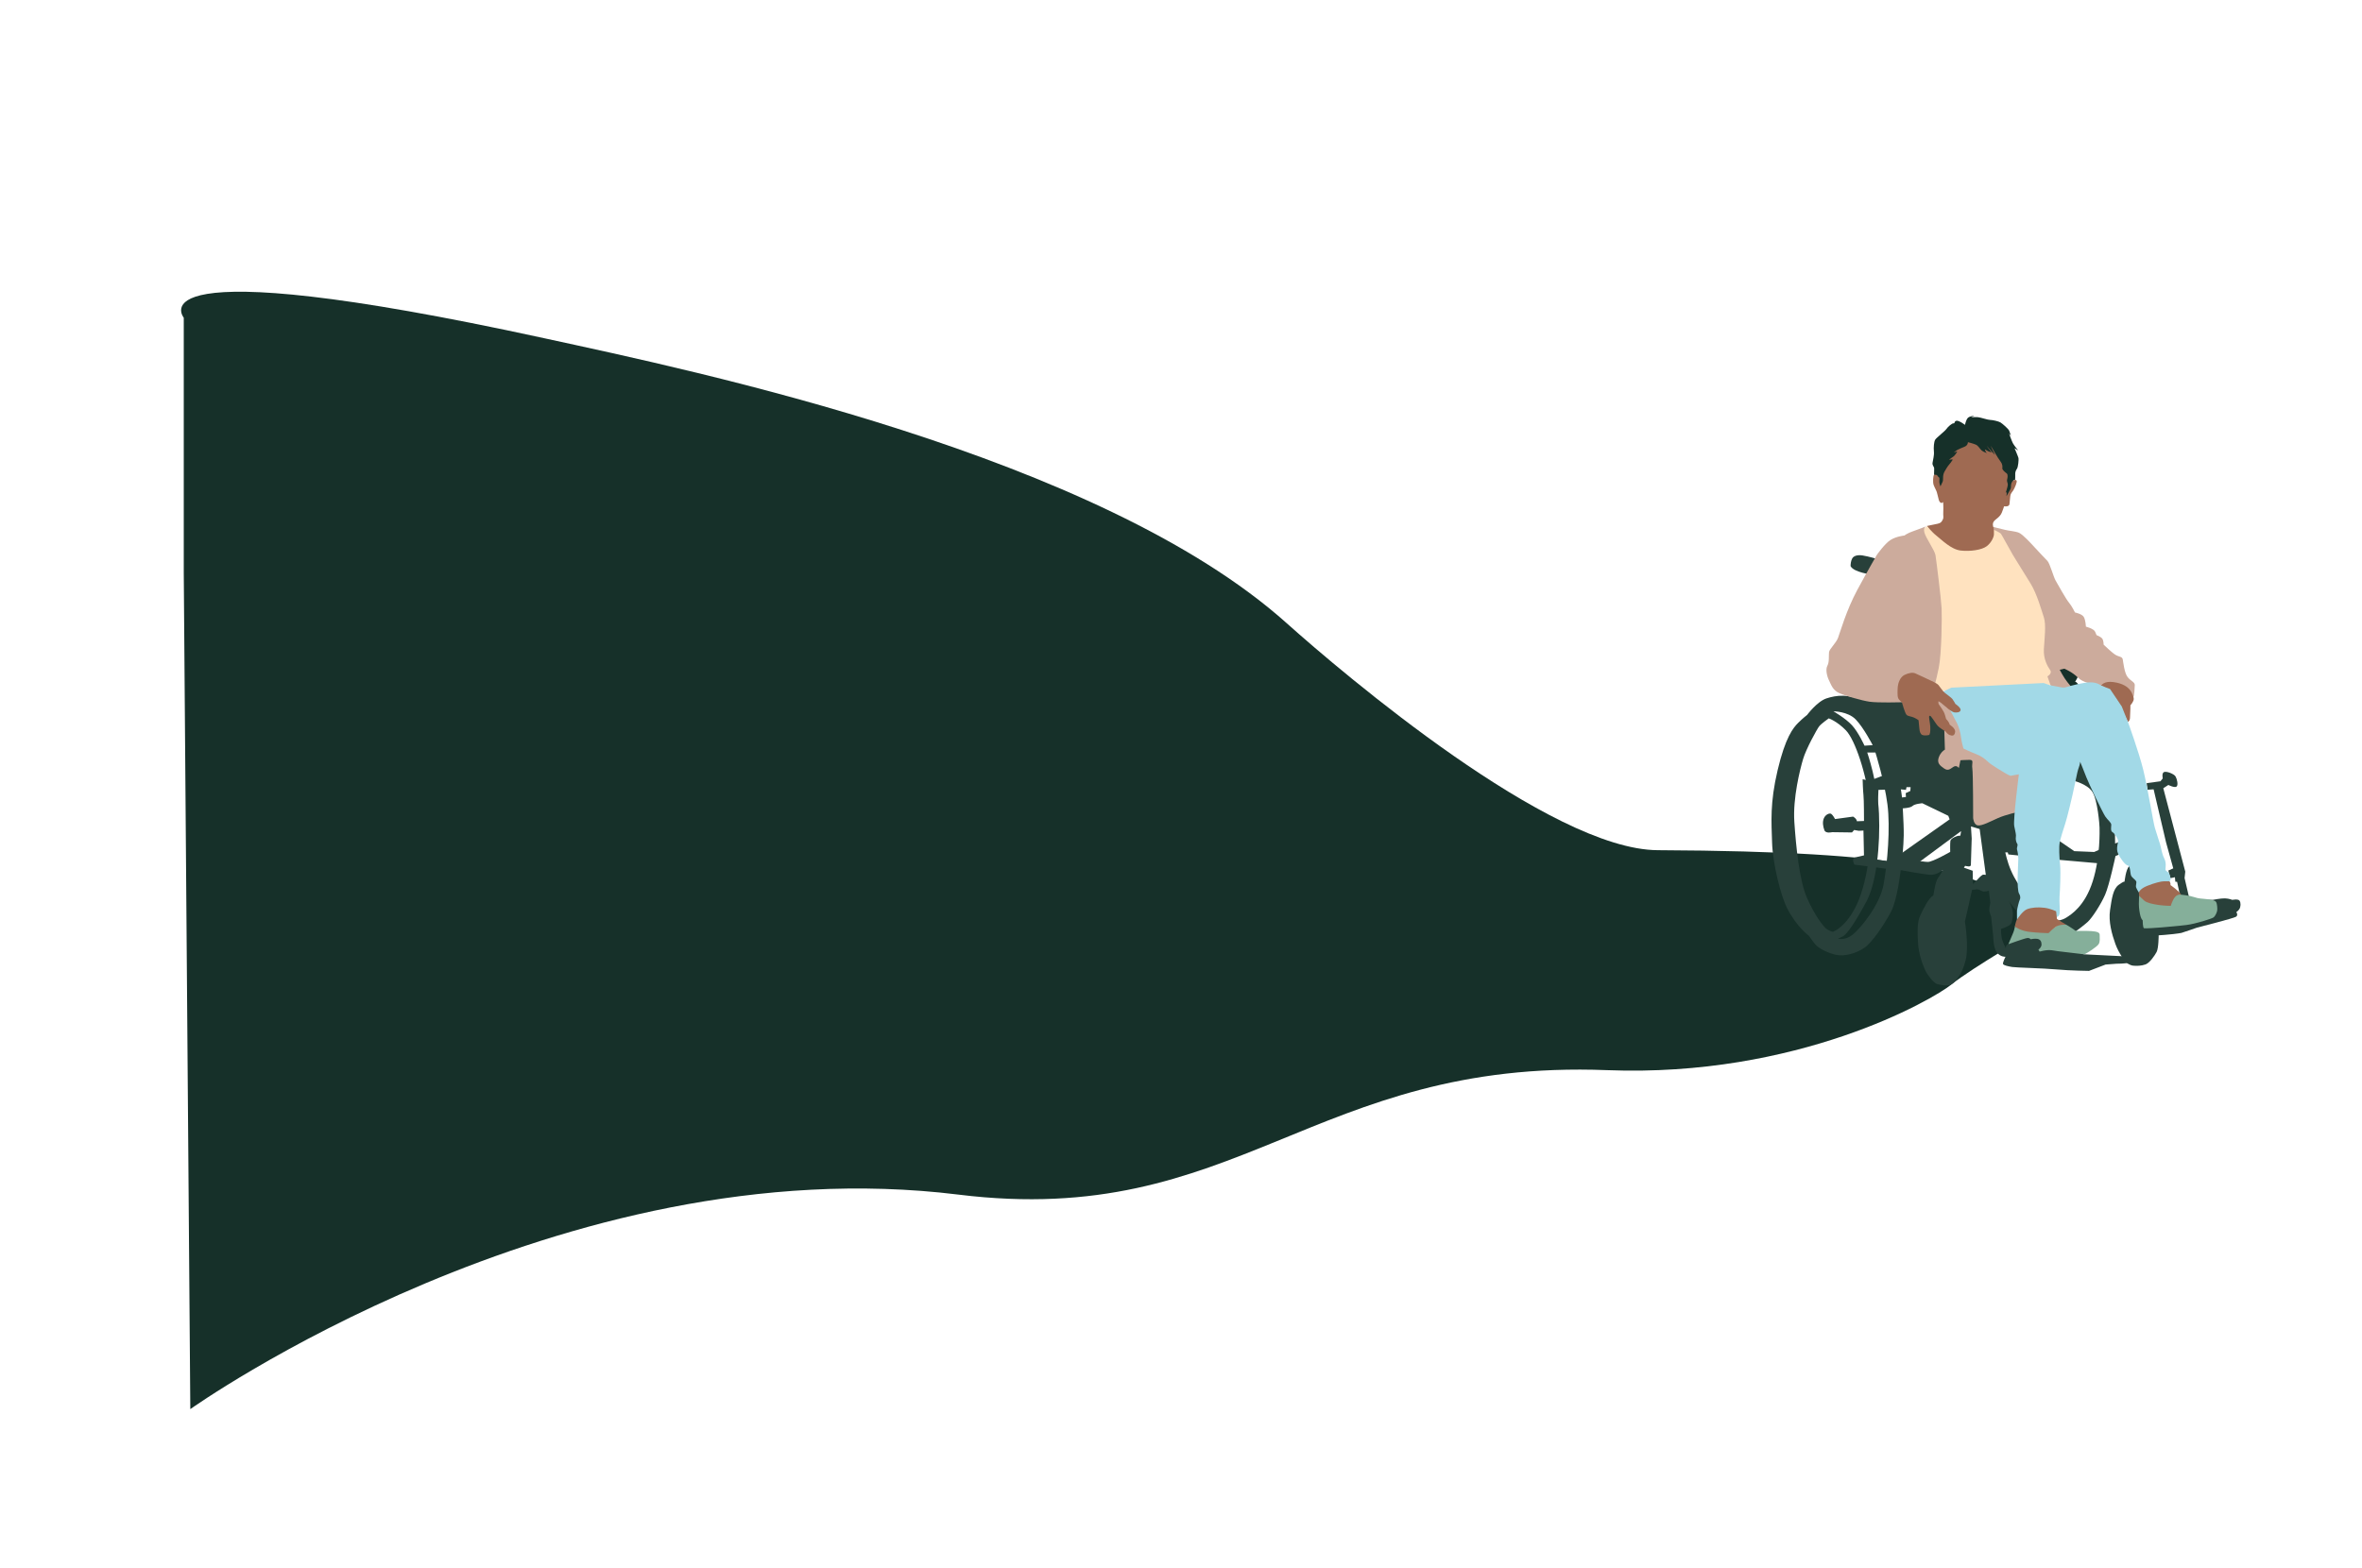 <?xml version="1.0" encoding="UTF-8"?>
<svg id="uuid-7a84de9f-81ec-4765-85f4-9c7234259a12" data-name="Layer 1" xmlns="http://www.w3.org/2000/svg" viewBox="0 0 1750 1162">
  <defs>
    <style>
      .uuid-db337233-7054-495f-9c2a-a14865572a7a {
        fill: #28403a;
      }

      .uuid-834df180-e5a0-44b2-bf6f-5e093be60eae {
        fill: #ccab9c;
      }

      .uuid-ba64aead-bffe-4e89-a3b1-5500c9b4a718 {
        fill: #163029;
      }

      .uuid-dd1db22a-d29c-418e-acc0-58c52599fe75 {
        fill: #ffe2bf;
      }

      .uuid-801d3d3e-d5e9-420b-8391-44cfce389340 {
        fill: #85af9a;
      }

      .uuid-f2b15b38-3ebf-472d-ac68-f0f453e54811 {
        fill: #9f6a52;
      }

      .uuid-24bcebed-9ff4-44f5-b164-5bc90ca9f751 {
        fill: #a2d9e7;
      }
    </style>
  </defs>
  <path class="uuid-ba64aead-bffe-4e89-a3b1-5500c9b4a718" d="M141,1044.27l-4.85-619.5v-189.31s-42.47-52.18,266.97,15.17c112.74,24.54,410.94,86.59,550.12,211.15,42.29,37.85,195.49,167.93,275.06,168.27,187.69.81,222.79,15.78,263.74,33.98,31.59,14.04,16.89,25.43,16.89,25.43,0,0-48.24,28.06-62.8,39.89-14.56,11.83-114.53,69.19-255.44,63.71-218.43-8.49-273.23,117.82-480.55,92.23-294.88-36.41-569.14,158.97-569.14,158.97Z"/>
  <path class="uuid-f2b15b38-3ebf-472d-ac68-f0f453e54811" d="M1476.87,390.59s-1.01-2.43.4-4.25c1.42-1.82,4.45-3.03,5.87-6.47,1.42-3.44,1.62-4.65,1.62-4.65,0,0,3.84.61,4.05-1.62.2-2.22.4-4.05.61-5.97.2-1.92,1.31-2.83,2.22-4.25s3.13-6.27,2.43-7.28c-.71-1.01-2.53,0-2.53,0,0,0-8.6-20.23-8.6-20.53,0-.3-19.42-13.45-19.42-13.45,0,0-15.78,1.92-16.08,2.02-.3.1-7.38,8.8-7.38,8.8l-4.45,18.71s-1.82-.81-2.63.1-1.01,5.66-.4,7.48,2.22,4.55,2.43,5.56c.2,1.01,1.01,3.64,1.31,5.16s1.01,2.43,1.82,2.73c.81.3,1.52-.71,1.52-.71,0,0,.3,4.15.1,7.38-.2,3.24.51,4.05-.4,5.76-.91,1.72-1.42,2.53-3.84,3.03-2.43.51-7.79,1.62-7.79,1.62l2.63,5.76,20.73,19.11,30.44-1.11-1.01-20.73-3.64-2.22Z"/>
  <path class="uuid-db337233-7054-495f-9c2a-a14865572a7a" d="M1392.33,414.66s-8.29-2.43-12.34-3.03c-4.05-.61-6.67.4-7.69,2.22-1.01,1.82-1.21,4.25-1.21,5.66,2.22,4.65,15.57,6.27,15.57,6.27l5.66-11.12Z"/>
  <path class="uuid-db337233-7054-495f-9c2a-a14865572a7a" d="M1462.81,562.66l35.95,42.78,27.46,18.05,10.62,7.28,14.71.61,5.61-2.43-2.88,10.77-31.1-2.73-35.19-3.79-.46-1.52h-1.82s1.37,6.83,4.25,13.5c2.88,6.67,6.67,11.83,6.67,11.83l11.98,16.08-14.26,2.17s-3.49-3.84-6.07-7.64c0,0,3.64,5.92,3.03,10.92-.61,5.01-.76,6.07-3.03,7.43-2.28,1.37-5.76,2.43-5.76,2.43,0,0,0,4.85.76,7.58.76,2.73,2.88,6.83,2.88,6.83,0,0-.3-2.83,1.82-3.08l7.89-6.02h14.26s9.4,4.85,9.4,4.85l24.57,8.65,30.34,1.52s3.94,3.94,2.28,4.7c-1.67.76-8.65.76-8.65.76l-8.04.61-12.29,4.7s-13.8-.15-23.82-1.06c-10.01-.91-30.34-1.37-33.07-1.82s-6.52-1.21-6.83-2.28c-.3-1.06,1.82-5.31,1.82-5.31,0,0-3.64.3-6.37-3.19-2.73-3.49-2.73-12.14-2.73-12.14l-1.52-14.41s-1.37-3.19-1.37-5.01.76-5.31.76-5.31l-1.06-8.8s-3.64.91-4.85.3c-1.21-.61-3.19-1.67-4.55-1.37-1.37.3-3.03.3-3.03.3l-5.31,23.51s2.98,18.33.61,28.37c-2.73,11.53-8.49,17.29-11.38,18.51-2.88,1.21-7.89,0-10.01-.61-2.12-.61-6.67-6.07-8.49-9.86-1.82-3.79-5.01-11.98-5.46-20.48-.46-8.49-.76-15.32,1.67-20.48,2.43-5.16,6.07-12.74,9.71-14.87,0,0,1.37-10.16,3.34-12.74,1.97-2.58,3.64-5.92,3.64-5.92,0,0-4.7,3.64-8.95,3.49-4.25-.15-22.3-3.49-22.3-3.49,0,0-2.28,21.54-7.13,30.79-4.85,9.25-13.96,22.91-19.87,26.85-5.92,3.94-14.41,6.67-21.39,5.01-6.98-1.67-12.59-5.16-14.41-7.13s-5.16-6.83-5.16-6.83c0,0-9-6.47-16.08-20.33-5.02-9.83-10.77-33.67-11.22-48.84-.46-15.17-1.67-29.12,4.1-53.55,5.76-24.42,11.53-31.4,15.17-35.04,3.64-3.64,6.67-5.92,6.67-5.92,0,0,7.43-10.01,14.41-12.29,6.98-2.28,17.14-3.79,26.55,2.58,9.4,6.37,19.57,24.88,23.36,38.53,3.79,13.65,6.07,32.76,6.07,32.76,0,0,1.37,18.81,1.21,27.76-.15,8.95-1.21,16.84-1.21,16.84,0,0,15.47,2.73,19.11,2.73s16.53-7.43,16.53-7.43c0,0-.15-6.37.15-8.19.3-1.82,4.7-3.79,6.52-3.79h1.82s3.49,4.1,3.49,4.1l3.94-1.97-.61,19.87s-.46.76-1.52.76c-1.06,0-2.73-.46-2.73-.46l-.91,1.37,6.52,2.28.15,9.86s1.52-1.37,3.34-3.34c1.82-1.97,3.64-3.79,4.55-3.64s1.67.15,1.67.15l-4.55-33.98.15-7.58-4.1-44.14ZM1372.1,537.43c4.85,5.26,9.3,15.17,9.3,15.17l6.07-.4s-6.67-12.94-12.54-19.01c-5.87-6.07-16.58-6.07-16.58-6.07,0,0,8.9,5.06,13.75,10.31ZM1389.5,557.65h-6.07s7.69,22.05,8.7,45.3c1.01,23.26-1.82,51.17-9.3,65.13-7.48,13.96-14.16,24.27-17.6,25.89l-3.44,1.62s5.06,1.62,10.72-2.83c5.66-4.45,20.23-21.84,23.06-37.42,2.83-15.57,5.06-42.07,2.83-59.26-2.22-17.19-8.9-38.43-8.9-38.43ZM1354.91,532.37s-5.46,3.84-7.08,5.87c-1.62,2.02-9.71,16.79-11.93,24.27-2.22,7.48-7.69,28.92-6.47,46.72,1.21,17.8,3.64,43.08,9.3,56.02,5.66,12.94,12.34,21.84,14.97,23.46,2.63,1.62,4.25,1.82,4.25,1.82,0,0,10.11-3.24,18.2-21.24,8.09-18,11.73-49.55,9.3-72.61-2.43-23.06-11.12-48.54-17.8-55.42-6.67-6.88-12.74-8.9-12.74-8.9Z"/>
  <path class="uuid-db337233-7054-495f-9c2a-a14865572a7a" d="M1460.84,621.51l-.56-9.05,8.09,2.43.4-5.87-5.97-46.37-8.8-1.77-16.79-29.12-12.14-10.92s-17.39-12.34-19.01-12.14-26.49.2-26.49.2l-7.89,9.3,34.18,66.54,6.27.61.4-2.02h3.03s-.2,2.83-.2,2.83l-3.44,1.62.2,2.83-4.65.61,1.42,7.89s6.47-.2,8.09-1.82c1.62-1.62,7.28-2.02,7.28-2.02l19.21,9.3,1.01,2.63-39.24,27.71,3.44,5.87,13.96-2.43,30.34-22.45-1.42,8.9s5.26,1.21,5.87,1.21,3.39-4.5,3.39-4.5Z"/>
  <path class="uuid-ba64aead-bffe-4e89-a3b1-5500c9b4a718" d="M1540.48,508.2s-1.52-2.73-3.03-3.03c0,0,3.64-4.85,2.43-8.49-1.21-3.64-12.14-6.07-12.14-6.07l-3.64,6.37,7.58,12.03,8.8-.81Z"/>
  <path class="uuid-dd1db22a-d29c-418e-acc0-58c52599fe75" d="M1477.27,392.61s2.22-2.63,8.49,3.03c6.27,5.66,23.87,33.98,23.87,33.98l9.51,34.59,2.02,31.35-.61,12.34s-4.85-1.11-8.49-.4c-3.64.71-7.08,3.64-9.51,6.07-2.43,2.43-1.42,4.45-6.47,4.45-5.06,0-12.54.81-15.57-.61-3.03-1.42-8.49-3.84-14.16-4.65-5.66-.81-12.34-2.63-19.01-1.82-6.67.81-10.92,1.82-10.92,1.82l-4.65-6.88,4.45-52.99-12.94-58.86,4.45-4.25s3.44,4.45,7.08,7.28c3.64,2.83,10.72,10.11,17.8,10.92,7.08.81,15.78-.4,19.42-3.24,3.64-2.83,5.26-7.08,5.26-8.7s0-3.44,0-3.44Z"/>
  <path class="uuid-834df180-e5a0-44b2-bf6f-5e093be60eae" d="M1496.49,601.34s-10.62,2.43-16.08,4.85c-5.46,2.43-12.14,6.07-15.17,5.46-3.03-.61-3.34-5.46-3.34-5.46,0,0,0-32.76-.61-36.71-.61-3.94,1.52-6.37-2.12-6.37s-6.67.3-6.67.3l-1.21,5.76s-1.52-2.43-3.94-.91c-2.43,1.52-3.94,3.34-6.98,1.21-3.03-2.12-5.46-3.94-3.94-8.19s4.55-5.76,4.55-5.76l-.61-19.42-16.38-16.99-14.87,1.31s-17.9.51-23.97-.4c-6.07-.91-17.6-4.25-22.45-6.37-4.85-2.12-6.07-6.37-7.58-9.4-1.52-3.03-2.73-8.19-1.21-10.92,1.52-2.73.91-7.58,1.21-10.01.3-2.43,5.16-6.67,6.67-10.62,1.52-3.94,6.07-20.33,14.26-35.5,8.19-15.17,14.56-26.09,14.56-26.09,0,0,5.76-8.19,10.01-10.92,4.25-2.73,10.31-3.34,10.31-3.34,0,0,2.43-1.82,6.07-3.03,3.64-1.21,10.72-4.05,10.72-4.05,0,0-3.13.71-1.92,4.96,1.21,4.25,7.58,13.05,8.19,16.69.61,3.64,4.25,33.07,4.55,39.44.3,6.37,0,33.67-2.12,43.99-2.12,10.31-3.64,15.17-3.64,15.17l16.38,16.08,20.93,18.51,39.74,34.89-13.35,21.84Z"/>
  <path class="uuid-db337233-7054-495f-9c2a-a14865572a7a" d="M1639.38,666.87s6.07-1.21,9.1-1.11c3.03.1,5.46,1.11,5.46,1.11,0,0,4.35-.91,5.36.61,1.01,1.52.91,4.65-.2,6.27s-2.22,2.12-2.22,2.12c0,0,1.52,2.22-.1,3.44-1.62,1.21-28.92,8.09-28.92,8.09,0,0-10.11,3.54-11.63,3.94-1.52.4-10.42,1.42-12.84,1.52-2.43.1-4.05.3-4.05.3,0,0,0,9.51-1.52,12.34-1.52,2.83-5.16,8.09-8.19,9.2s-6.78,1.21-9.3.91c-2.53-.3-5.36-2.53-5.36-2.53,0,0-5.16-6.47-7.69-13.55-2.53-7.08-5.26-16.48-3.94-25.18,1.31-8.7,2.22-15.57,6.37-18.61,4.15-3.03,4.35-2.33,4.35-2.33,0,0,.91-9.2,3.44-11.43l27.61,3.84,1.82,16.28,7.89-.1-1.82-8.49-1.31-.1-.3-3.34-3.24.71-1.11-3.64-.51-2.02,3.64-1.62-5.36-19.32-9.2-39.24-4.45.3-.71-4.85,10.21-1.42,1.72-2.12s-.91-4.05,1.01-4.75,7.38,1.42,8.49,3.34,2.12,6.37.71,7.48-6.07-1.21-6.07-1.21l-3.74,2.43,16.28,61.79-.51,4.75,3.74,16.08,17.09.1Z"/>
  <path class="uuid-db337233-7054-495f-9c2a-a14865572a7a" d="M1569.7,633.39l-2.33,1.01s-4.55,21.44-7.69,28.62c-3.13,7.18-9.51,16.99-12.74,20.02-3.24,3.03-9.91,7.79-9.91,7.79l-11.12-4.35-1.31-4.35s2.83.1,6.47-2.22c3.64-2.33,13.65-8.6,19.42-26.8,5.76-18.2,5.06-37.82,5.06-39.74s-1.42-20.53-5.36-26.6c-3.94-6.07-14.66-8.39-14.66-8.39l1.31-7.99,4.55-9.4,9.1,11.22,16.28,27.1.2,17.8.1,7.99,3.54-1.42-.91,9.71Z"/>
  <path class="uuid-834df180-e5a0-44b2-bf6f-5e093be60eae" d="M1476.87,390.59s5.46,1.21,8.49,2.02c3.03.81,7.69,1.01,10.52,2.22,2.83,1.21,9.1,8.09,11.33,10.52,2.22,2.43,7.89,8.49,9.71,10.31,1.82,1.82,4.45,11.73,6.07,14.56,1.62,2.83,7.69,13.75,9.91,16.38,2.22,2.63,4.45,7.28,4.45,7.28,0,0,5.06,1.01,6.47,3.24,1.42,2.22,1.62,7.28,1.62,7.28,0,0,5.87,1.42,6.88,3.84l1.01,2.43s3.24,1.21,4.25,2.63,1.01,4.45,1.01,4.45c0,0,6.07,5.87,8.7,7.48,2.63,1.62,5.06,1.21,5.46,3.44s1.21,10.11,3.64,13.15c2.43,3.03,5.46,3.64,5.26,6.07-.2,2.43-.2,7.28-1.01,8.49,0,0-11.33-6.07-11.93-6.07s-15.57-.2-15.57-.2l-2.63-3.24s-7.08-.81-11.12-4.85-9.91-6.47-9.91-6.47l-3.44.81s3.03,5.87,5.66,9.1c2.63,3.24,6.07,7.48,6.07,7.48l-14.36.4-4.15-5.46-2.33-6.67s3.84-2.02,2.02-4.65c-1.82-2.63-5.06-8.09-4.65-15.37.4-7.28,1.82-18.2,0-23.66-1.82-5.46-5.06-17.19-9.71-24.88-4.65-7.69-10.52-16.79-13.15-21.24s-7.69-13.96-8.9-15.78c-.61-.91-5.26-3.03-5.26-3.03l-.4-2.02Z"/>
  <path class="uuid-f2b15b38-3ebf-472d-ac68-f0f453e54811" d="M1580.02,514.77s1.42,2.43.61,4.45c-.81,2.02-2.22,3.44-2.22,3.44,0,0,0,5.06-.2,6.88-.2,1.82.4,4.05-1.62,5.46,0,0-2.63-5.46-4.05-8.09-1.42-2.63-2.83-6.27-4.85-9.1-2.02-2.83-7.69-8.49-9.3-9.1l-1.62-.61s1.82-3.64,9.1-2.63c7.28,1.01,10.52,3.84,11.93,5.46s2.22,3.84,2.22,3.84Z"/>
  <path class="uuid-24bcebed-9ff4-44f5-b164-5bc90ca9f751" d="M1607.32,653.11s1.11-.51.81-2.33-.71-2.63-1.11-3.64-2.63-1.52-2.63-2.83c0-1.31.81-4.85-.91-8.19-1.72-3.34-2.22-7.58-3.13-10.62-.91-3.03-2.63-7.99-3.84-12.14-1.21-4.15-5.36-29.83-8.6-42.98-3.24-13.15-11.33-35.39-11.33-35.39l-4.55-11.43-8.7-12.94-6.57-2.53s-2.63-2.43-7.99-2.43c-5.36,0-14.56,2.53-17.09,3.34-2.53.81-3.34.61-5.87.1-2.53-.51-6.57-1.21-6.57-1.21l-5.16-1.72-68.36,3.44-5.97,2.83,1.62,7.58,3.54,6.47s3.84,6.98,5.06,9.51c1.21,2.53,2.53,6.67,2.93,10.31s1.82,8.39,1.82,8.39c0,0,5.16,2.53,9.4,4.15,4.25,1.62,6.57,3.64,9.1,5.97,2.53,2.33,10.21,6.78,12.34,8.09,2.12,1.31,4.05,2.02,4.05,2.02l6.17-1.11s-4.35,33.67-3.44,38.33c.91,4.65,1.52,6.47,1.21,8.09s.2,3.94,1.01,5.06-.61,2.73-.1,4.45c.51,1.72.91,4.96.91,6.67,0,1.72-.4,8.7-.51,13.65-.1,4.96.2,10.72,1.01,12.03.81,1.31,1.31,3.03.61,4.55-.71,1.52-2.02,6.98-2.12,8.6s.1,8.09.1,8.09l17.39-8.9,11.43,5.16s2.12.2,2.63-2.43c.51-2.63-.3-8.6,0-12.64s1.01-17.8.4-23.66c-.61-5.87-.91-13.25-.3-16.38.61-3.13,2.83-10.42,4.15-14.26,1.31-3.84,5.26-20.12,6.98-28.62,1.72-8.49,2.33-11.02,3.13-13.15.81-2.12.91-3.94.91-3.94,0,0,2.93,7.08,4.65,11.63,1.72,4.55,12.14,26.19,13.96,28.92,1.82,2.73,4.55,4.45,4.45,6.27-.1,1.82-.61,4.55.91,5.36s4.15,4.96,4.15,6.47c0,1.52-1.62,5.76-.1,9.2,1.52,3.44,5.36,8.8,7.28,9s1.72,5.87,2.43,7.48c.71,1.62,3.13,3.03,3.74,4.15s-.51,3.24,0,4.65c.51,1.42,2.02,3.74,2.02,3.74l18.4-6.07,4.25-2.22Z"/>
  <path class="uuid-801d3d3e-d5e9-420b-8391-44cfce389340" d="M1616.02,663.02s6.27.61,9.71,1.82c3.44,1.21,5.46,1.01,8.7,1.42,3.24.4,6.67.81,7.48,2.22.81,1.42,1.01,4.85.81,6.27-.2,1.42-1.42,4.05-2.63,5.06s-13.55,4.85-20.02,5.66c-6.47.81-14.76,1.42-18.81,1.82-4.05.4-11.73.81-12.74.61-1.01-.2-1.01-5.87-1.01-5.87,0,0-1.01-.81-1.62-3.03-.61-2.22-1.21-5.87-1.21-9.1,0-3.24.2-6.07.2-6.07l12.14-4.65,19.01,3.84Z"/>
  <path class="uuid-801d3d3e-d5e9-420b-8391-44cfce389340" d="M1530.87,685.27s3.84,2.22,4.85,3.03c1.01.81,2.33,1.62,2.33,1.62,0,0,7.28-.2,11.53.1,4.25.3,6.17,1.01,6.07,2.93s.51,4.75-.81,6.78c-1.31,2.02-8.7,6.67-9.71,7.08l-1.01.4s-18.2-2.22-19.62-2.33c-1.42-.1-4.05-.81-6.37-.81-2.33,0-6.17.81-6.98,1.11l-.91-1.42s2.33-1.62,2.33-3.84c0-2.22-.91-3.74-3.03-4.15-2.12-.4-5.06.3-5.06.3,0,0-.51-1.11-2.53-.91-2.02.2-13.96,4.55-13.96,4.55,0,0,2.12-5.16,3.13-7.38s1.52-4.35,1.72-5.66c.2-1.31,1.01-3.03,1.72-2.12s1.11,2.53,2.33,3.34c1.21.81,16.18,2.53,16.18,2.53l4.96-.2,7.58-5.26,5.26.3Z"/>
  <path class="uuid-f2b15b38-3ebf-472d-ac68-f0f453e54811" d="M1607.32,653.11s1.01.81.81,2.83c0,0,6.27,4.25,7.89,7.08,0,0-2.43-.61-4.45,1.62-2.02,2.22-3.24,6.67-3.24,6.67,0,0-4.25,0-8.7-.61-4.45-.61-9.1-1.62-10.92-3.24s-3.84-3.64-3.84-3.64l-.2-2.43s.61-2.63,6.07-4.85c5.46-2.22,10.52-3.44,12.54-3.44s4.05,0,4.05,0Z"/>
  <path class="uuid-f2b15b38-3ebf-472d-ac68-f0f453e54811" d="M1530.87,685.27s-5.46-3.24-6.88-4.25l-.61-5.66s-3.84-2.02-8.7-2.63c-4.85-.61-9.51-.2-12.74,1.01-3.24,1.21-6.88,6.67-7.69,7.89s-1.42,5.06-1.42,5.06c0,0,4.05,3.03,10.31,3.84,6.27.81,14.56,1.01,14.56,1.01,0,0,4.25-4.45,6.88-5.46,2.63-1.01,6.27-.81,6.27-.81Z"/>
  <path class="uuid-f2b15b38-3ebf-472d-ac68-f0f453e54811" d="M1419.03,499s5.26,2.43,8.7,4.05,7.28,3.24,8.49,4.65c1.21,1.42,3.03,4.45,4.85,5.87,1.82,1.42,4.65,3.44,5.46,4.45s2.22,3.64,2.22,3.64c0,0,4.25,2.83,3.84,4.65-.4,1.82-3.24,1.82-4.65,1.62-1.42-.2-5.06-2.83-5.87-3.84,0,0-2.43-1.82-3.24-2.63-.81-.81-2.63-1.82-2.63-1.82,0,0-.2,1.42.2,2.22.4.81,3.84,4.85,4.65,8.09l.81,2.83s2.43,2.43,2.63,4.25c0,0,4.45,2.63,4.05,5.46s-2.02,3.03-4.05,2.22c-2.02-.81-2.83-2.83-3.84-3.24-1.01-.4-3.64-2.22-4.85-3.44s-2.43-3.44-3.64-5.06-1.82-2.83-2.63-2.43.4,4.45.61,7.89c.2,3.44-.2,6.07-1.01,6.27s-3.44.61-4.85,0c-1.42-.61-2.02-2.43-2.22-4.65-.2-2.22-.61-6.27-.61-6.27,0,0-1.21-1.01-3.44-2.02-2.22-1.01-4.25-.81-5.46-2.02-1.21-1.21-3.44-9.3-3.44-9.3,0,0-2.22-1.62-2.83-3.24-.61-1.62-.4-6.27-.2-8.49.2-2.22,1.62-6.88,4.85-8.49,3.24-1.62,6.27-2.02,8.09-1.21Z"/>
  <path class="uuid-db337233-7054-495f-9c2a-a14865572a7a" d="M1398.4,585.16l-6.67.2-2.02,51.57,11.33,1.82-.61,5.46-26.49-3.44s-2.22-3.84,0-5.26l7.08-1.62-.4-18.4-3.44.2-3.44-.61-1.62,1.82-14.76-.2s-4.65,1.21-5.66-1.42c-1.01-2.63-1.62-6.07-.4-8.9,1.21-2.83,4.25-4.05,5.46-3.24,1.21.81,2.83,3.84,2.83,3.84l13.35-1.82s2.63,1.42,2.83,3.44l5.26-.2s0-15.98-.4-19.21c-.4-3.24-.61-11.73-.61-11.73l4.85,1.21,12.74-4.85.81,11.33Z"/>
  <path class="uuid-ba64aead-bffe-4e89-a3b1-5500c9b4a718" d="M1493.05,355.6s-.61-.3-1.52.51c-.91.81-1.62,2.43-1.62,3.84,0,1.42,0,1.92-.81,3.34s-2.53,4.45-2.53,4.45l.3-3.24-.91.91s1.52-4.65,1.62-6.07-.91-2.43-.51-3.94c.4-1.52.71-3.74-.3-4.55s-3.44-2.53-3.24-3.94c.2-1.42-.1-3.24-1.11-4.55s-3.74-5.56-4.25-6.57c-.51-1.01-3.24-5.46-3.24-5.46,0,0,2.02,4.85,3.13,6.88,0,0-3.24-3.54-4.05-4.45s-2.12-2.43-2.12-2.43c0,0,2.62,3.96,3.84,4.85,0,0-1.52-.2-2.73-.81-1.21-.61-2.43-1.42-2.43-1.42,0,0,.3,1.92,1.62,2.83,0,0-2.73-.81-4.05-2.02-1.31-1.21-2.43-3.44-4.25-4.25-1.82-.81-5.87-1.82-5.87-1.82,0,0,.1,2.33-2.43,3.34-2.53,1.01-4.55,1.92-5.46,2.43-.91.51-2.53,1.82-2.53,1.82l2.53-.71s-1.42,2.93-3.24,4.05c-1.82,1.11-2.83,2.22-2.83,2.22,0,0,3.24-1.01,2.53.1-.71,1.11-1.72,2.53-2.63,3.54-.91,1.01-2.33,3.34-3.24,4.96-.91,1.62-1.11,3.13-1.11,4.65s0,2.33-.51,3.34-1.42,3.03-1.42,3.03c0,0-.71-1.82-.81-3.24-.1-1.42.4-3.13-.3-3.44s-1.21-1.72-1.72-1.82-1.92-.2-1.92-.2c0,0,.1-3.03.1-4.55s-1.52-2.12-1.21-4.25c.3-2.12,1.31-5.46,1.01-8.39-.3-2.93,0-7.28,1.01-8.8,1.01-1.52,7.18-6.27,8.19-7.79,1.01-1.52,4.25-4.45,5.36-4.25,1.11.2.4-1.72,2.22-1.92,1.82-.2,5.06,2.22,5.06,2.22l1.21.81s.71-3.94,2.22-5.26c.63-.55,1.54-.88,2.39-1.09,1.19-.29,2.27-.33,2.27-.33l-2.33,1.11s2.93-.3,5.06-.1c2.12.2,7.18,2.02,9,2.02,1.82,0,6.17,1.01,7.58,1.82,1.42.81,6.17,4.96,6.57,6.27s1.31,3.64,1.31,3.64l-1.42-1.62s1.92,5.46,2.83,7.18c.91,1.72,3.94,5.36,3.94,5.36l-2.73-1.72s2.73,6.37,2.93,7.38c.2,1.01-.2,6.67-1.21,7.99-1.01,1.31-1.31,3.13-1.21,4.05.1.91-.1,4.05-.1,4.05Z"/>
</svg>